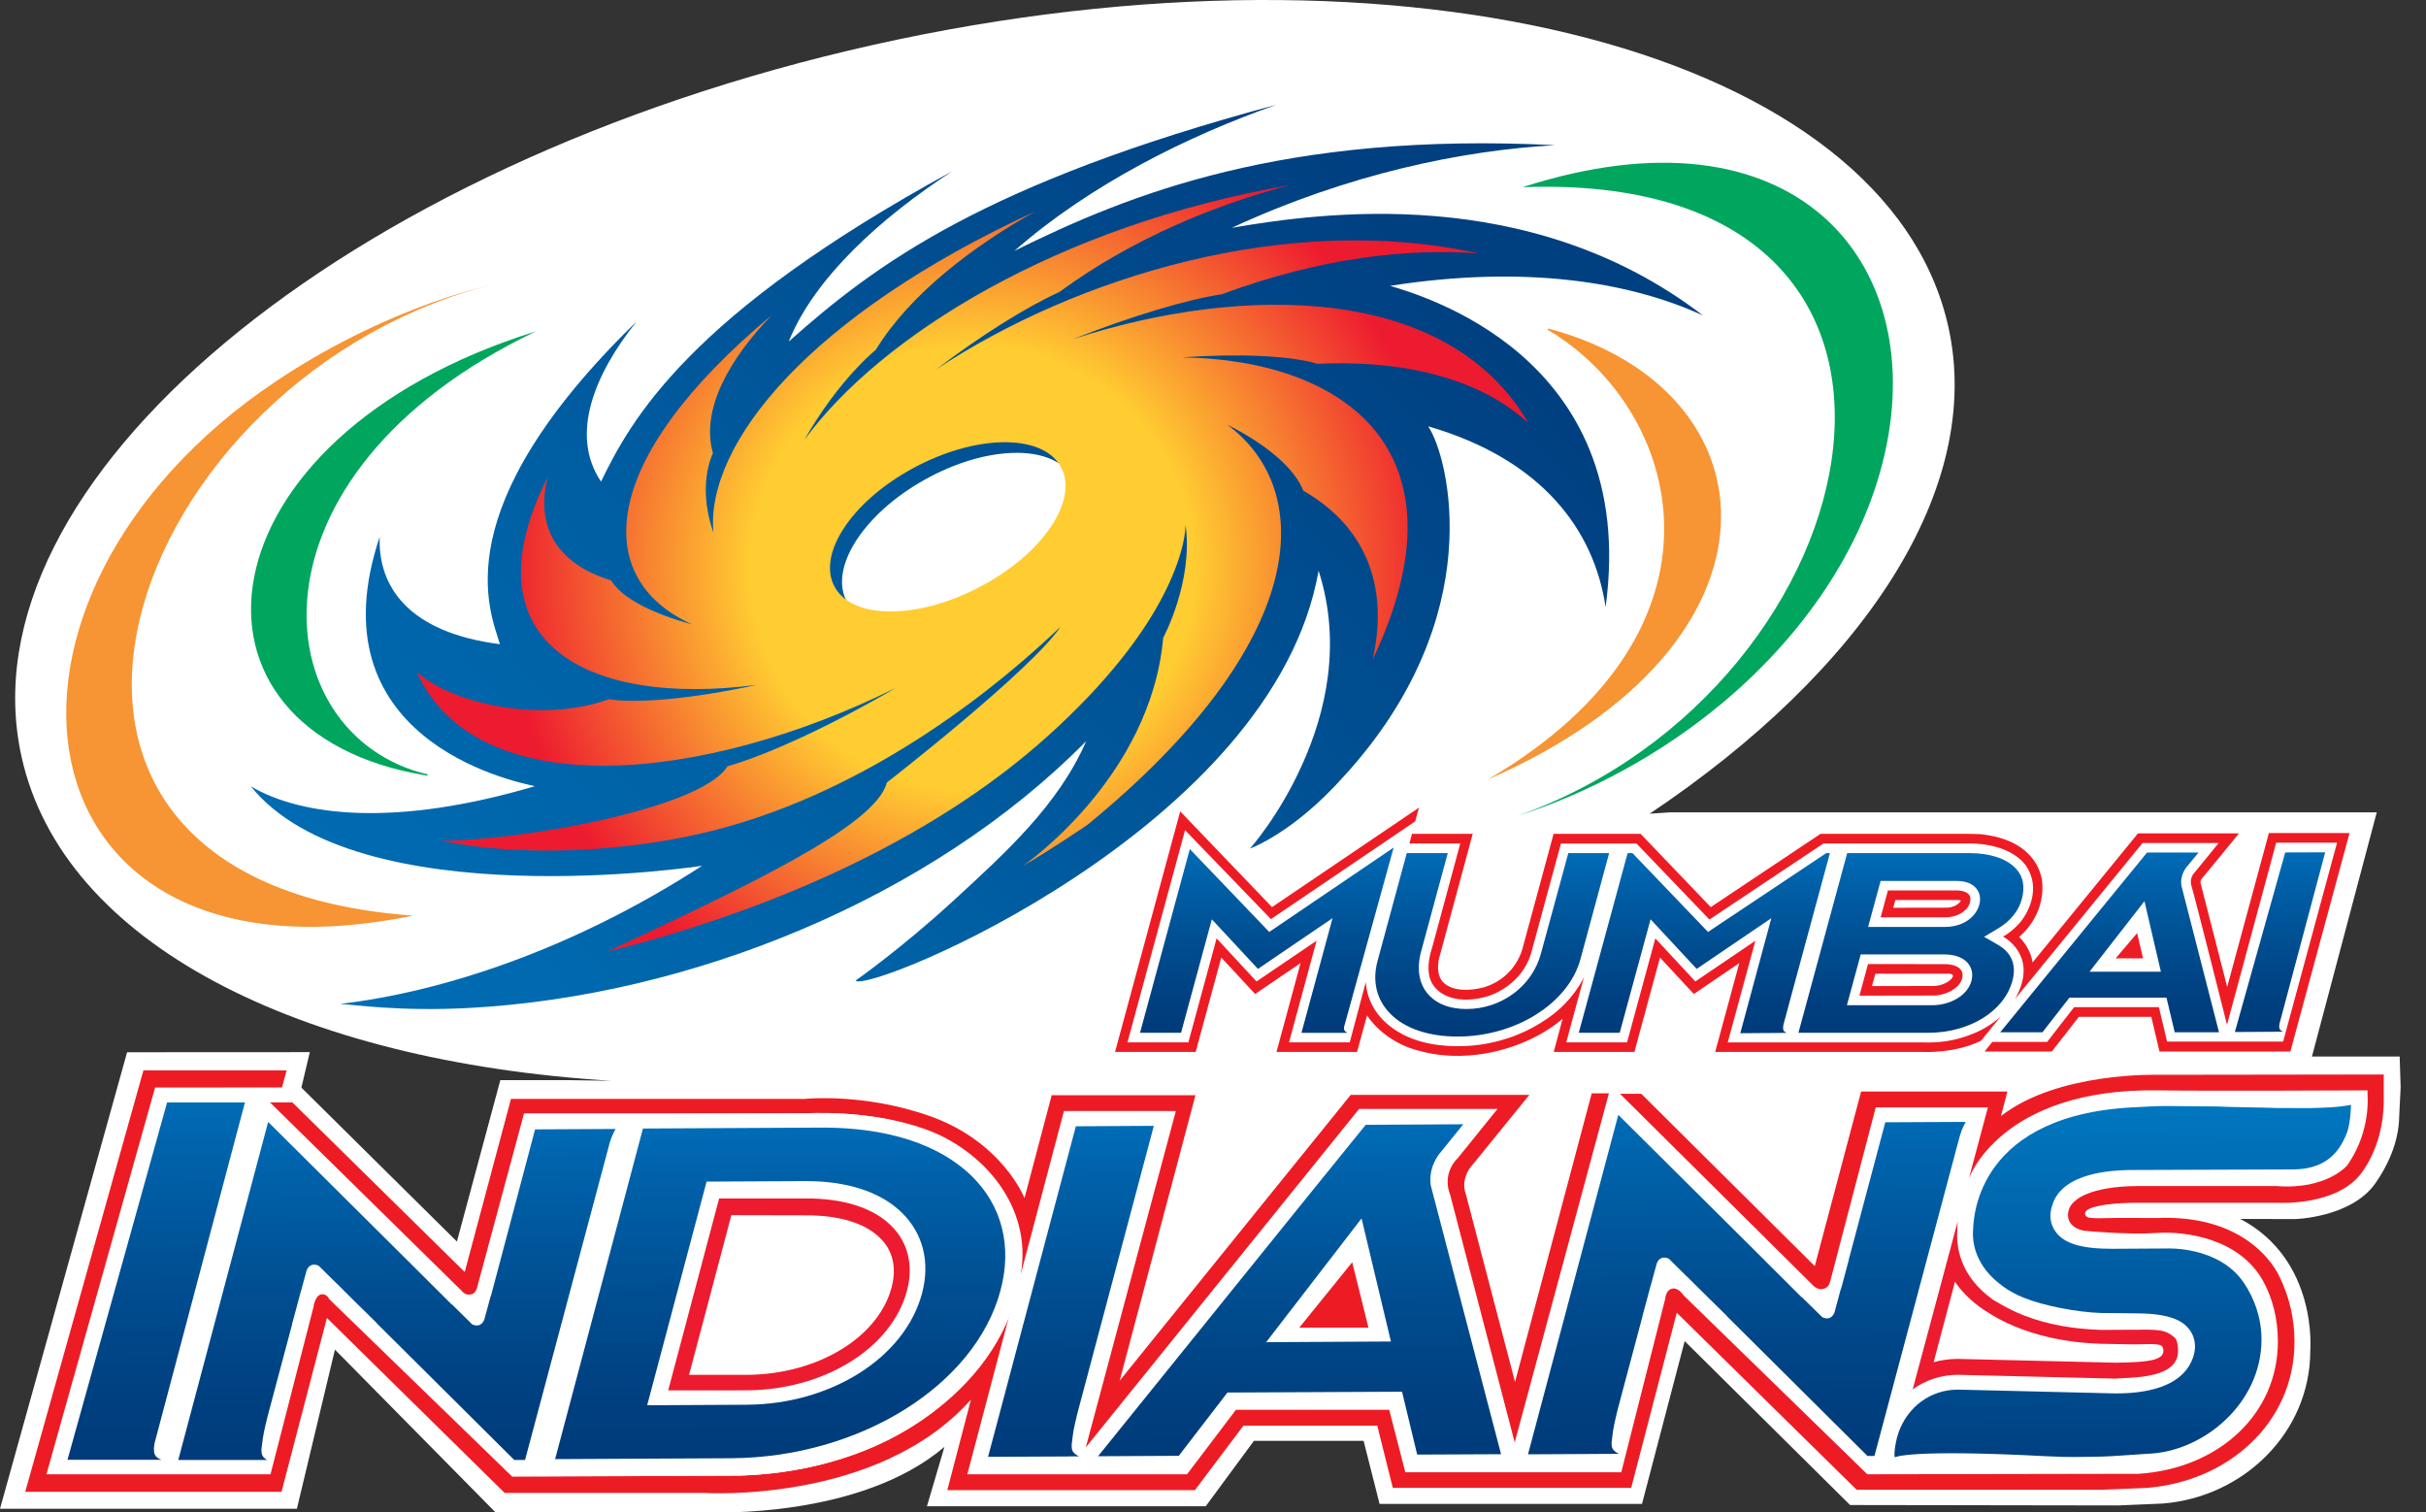 <svg width="77" height="48" viewBox="0 0 77 48" fill="none" xmlns="http://www.w3.org/2000/svg">
<rect x="0" y="0" width="77" height="48" fill="#333333" stroke="none"/>
<g clip-path="url(#clip0_1612_2259)">
<path d="M52.359 25.825C59.133 21.289 62.989 15.521 61.838 10.365C59.89 1.654 44.622 -2.354 27.736 1.42C10.847 5.192 -1.26 15.317 0.687 24.031C2.008 29.945 9.465 33.688 19.405 34.301L18.089 34.281H15.88L14.502 39.403L9.566 34.518L9.833 33.392L4.034 33.395L0 47.883H9.423L10.631 42.833L15.725 47.995H22.563C22.563 47.995 27.292 48.211 29.977 45.918L29.421 47.803H38.27L39.8 45.727H43.28L43.787 47.73H52.116L53.471 42.563L58.721 47.765L67.231 47.778L68.636 47.718C71.208 47.519 73.327 45.458 73.327 42.868C73.327 42.868 73.581 39.99 71.106 38.685L72.846 38.69C72.846 38.69 74.611 38.644 75.381 37.571C75.766 37.032 76.14 36.26 76.15 35.423L76.195 34.504L76.164 33.53H73.38L75.437 25.782H53.001L52.359 25.825Z" fill="white"/>
<path fill-rule="evenodd" clip-rule="evenodd" d="M10.797 31.861C13.983 31.487 18.119 30.173 22.285 27.477C22.285 27.477 19.56 27.897 16.394 27.787C13.234 27.68 9.643 27.045 7.961 24.956C9.587 25.91 12.561 26.256 16.978 24.951C16.591 24.866 14.815 24.489 13.408 23.315C12.012 22.153 10.987 20.21 12.052 17.035C11.991 18.602 12.949 20.072 15.867 20.445C15.715 19.928 15.256 18.863 15.613 17.164C15.97 15.478 17.14 13.186 20.201 10.208C18.864 11.88 18.078 13.802 19.076 15.285C19.55 14.311 20.238 12.988 21.874 11.327C23.487 9.686 26.038 7.717 30.218 5.438C27.982 6.895 25.854 8.8 25.033 10.841C26.408 9.617 27.969 8.349 30.353 7.082C32.719 5.826 35.895 4.561 40.518 3.323C37.714 4.309 34.616 5.841 32.197 7.962C34.001 7.07 36.145 6.115 38.913 5.448C41.672 4.782 45.058 4.391 49.361 4.608C46.41 4.772 42.791 5.519 39.096 7.231C40.495 6.988 42.872 6.634 45.562 6.86C48.256 7.087 51.301 7.901 54.054 10.014C51.759 8.954 48.422 8.397 44.121 9.072C44.549 9.202 46.52 9.749 48.248 11.238C49.99 12.744 51.508 15.221 50.961 19.267C50.595 16.817 48.943 14.578 45.33 13.53C45.671 14.04 46.144 15.553 45.977 17.553C45.811 19.576 44.965 22.118 42.647 24.645C41.041 26.449 39.676 26.929 39.676 26.929C39.676 26.929 40.608 25.889 41.337 24.253C42.067 22.632 42.599 20.437 41.851 18.112C41.141 22.186 37.6 25.534 34.161 27.817C30.675 30.136 27.326 31.341 27.156 31.12C27.156 31.12 28.596 30.114 30.256 28.59C31.9 27.076 33.589 25.56 34.475 23.522C29.54 28.526 21.896 31.619 14.867 31.991C12.701 32.106 11.198 31.883 10.797 31.861Z" fill="url(#paint0_linear_1612_2259)"/>
<path d="M34.016 15.113C33.377 14.083 31.291 14.131 29.341 15.229C27.372 16.329 26.279 18.079 26.898 19.128C27.525 20.191 29.648 20.135 31.627 19.009C33.593 17.896 34.647 16.146 34.016 15.113Z" fill="white"/>
<path d="M48.507 13.425C47.237 11.233 44.981 10.125 42.371 9.787C39.761 9.451 36.782 9.873 34.061 10.762C35.936 10.023 37.66 9.51 38.779 9.339C41.93 8.166 44.767 7.872 46.933 8.045C43.899 7.373 40.699 7.561 37.714 8.281C34.717 9.004 31.922 10.26 29.72 11.72C31.145 10.637 32.574 9.746 33.627 9.265C35.934 7.571 38.606 6.485 40.935 5.876C37.224 6.52 33.988 7.719 31.376 9.158C28.741 10.611 26.733 12.317 25.536 13.954C26.192 12.796 27.027 11.759 27.8 11.098C28.874 9.342 30.869 7.822 32.855 6.712C29.288 8.352 26.673 10.194 24.985 11.969C23.282 13.764 22.512 15.501 22.644 16.905C22.319 15.979 22.327 15.062 22.629 14.38C22.228 12.982 23.177 11.366 24.487 10.009C21.722 12.317 20.294 14.4 19.956 16.09C19.616 17.801 20.376 19.097 21.964 19.814C20.618 19.454 19.701 18.936 19.397 18.422C17.453 17.82 17.044 16.488 17.376 15.16C14.787 20.294 18.506 22.453 24.021 21.736C21.962 22.179 20.255 22.331 19.328 22.192C17.024 23.014 14.18 22.237 13.224 21.317C14.162 23.426 16.433 24.32 19.244 24.301C22.055 24.28 25.384 23.346 28.436 21.83C26.37 23.033 24.4 23.942 23.089 24.321C22.228 25.708 16.319 26.696 14.009 26.682C16.379 27.181 19.553 27.072 22.268 26.449C26.52 25.47 30.541 22.86 33.661 19.891C33.661 19.891 33.67 19.882 33.68 19.868C33.678 19.876 33.67 19.882 33.661 19.891C32.714 21.292 28.149 24.835 28.149 24.835C27.79 26.231 23.632 28.152 19.274 30.203C24.186 28.98 29.478 26.772 33.279 23.34C35.131 21.668 36.198 20.222 36.804 19.115C37.643 17.591 37.628 16.684 37.628 16.684C37.628 16.684 37.628 16.679 37.632 16.678C37.873 18.475 36.919 20.243 36.919 20.243C36.52 24.717 32.459 27.487 32.459 27.487C33.38 26.954 34.521 26.173 34.521 26.173C38.052 23.282 39.879 20.623 40.455 18.432C41.021 16.265 40.382 14.538 38.954 13.479C40.221 14.111 41.102 14.886 41.368 15.573C43.56 16.836 44.033 18.881 43.568 20.929C45.157 17.591 44.908 15.206 43.634 13.654C42.371 12.116 40.077 11.376 37.513 11.342C39.375 11.213 40.951 11.289 41.816 11.545C45.066 11.4 47.238 12.252 48.507 13.425ZM31.241 18.551C29.264 19.644 27.139 19.698 26.516 18.667C25.897 17.643 26.993 15.94 28.967 14.867C30.919 13.802 32.999 13.753 33.635 14.755C34.274 15.764 33.21 17.467 31.241 18.551Z" fill="url(#paint1_radial_1612_2259)"/>
<path d="M49.139 10.426C56.465 12.377 57.059 20.455 47.216 24.742C55.382 19.97 53.359 12.953 49.12 10.465L49.139 10.426Z" fill="#F79433"/>
<path d="M48.155 25.897C59.717 21.82 63.286 5.383 48.325 5.941C56.951 3.161 61.178 8.292 59.834 14.341C59.136 17.484 57.135 20.239 54.703 22.281C52.743 23.926 50.453 25.162 48.155 25.897Z" fill="#00A65D"/>
<path d="M13.557 24.617C5.138 23.252 6.182 13.883 17.013 10.515C7.481 15.062 8.38 23.36 13.579 24.579L13.557 24.617Z" fill="#00A65D"/>
<path d="M15.914 8.959C3.979 11.754 -1.825 27.99 13.104 29.059C0.25 31.702 -1.529 18.981 8.763 12.098C10.295 11.073 12.016 10.207 13.757 9.587C14.453 9.339 15.168 9.135 15.914 8.959Z" fill="#F79433"/>
<path d="M44.667 26.241L40.328 29.184L40.309 29.149L37.613 26.348L35.785 33.081H37.718L38.614 29.782L39.881 31.148L41.787 29.856L40.913 33.081H42.84L44.667 26.241Z" fill="white"/>
<path d="M46.264 32.897C45.354 32.897 44.598 32.647 44.137 32.182C43.695 31.742 43.547 31.148 43.722 30.5L44.65 27.076H45.951L45.103 30.208C44.949 30.781 45.048 31.281 45.383 31.613C45.65 31.882 46.053 32.023 46.541 32.023C47.656 32.023 48.628 31.301 48.907 30.269L49.777 27.076H51.073L50.164 30.438C49.782 31.842 48.107 32.897 46.264 32.897Z" fill="url(#paint2_linear_1612_2259)"/>
<path d="M69.024 32.76L68.763 31.662H65.683L64.827 32.76H63.487L67.201 28.213L68.146 27.057H69.78L69.374 27.55L69.366 27.564C69.259 27.726 69.211 27.903 69.235 28.084L69.236 28.106L70.43 32.76H69.024ZM66.32 30.84H68.586L68.064 28.601L66.32 30.84Z" fill="url(#paint3_linear_1612_2259)"/>
<path d="M74.177 26.744H72.245L70.536 33.056H72.465L74.177 26.744Z" fill="white"/>
<path d="M64.465 28.619C64.64 27.966 64.402 27.555 64.17 27.325C63.817 26.967 63.226 26.77 62.511 26.77H58.397L56.683 33.081H61.188C62.642 33.081 63.867 32.313 64.169 31.207C64.338 30.572 64.121 30.046 63.575 29.726C64.021 29.46 64.342 29.07 64.465 28.619ZM62.278 31.055C62.196 31.364 61.781 31.599 61.318 31.599H59.018L59.289 30.596H61.713C61.936 30.596 62.112 30.651 62.208 30.748C62.306 30.846 62.301 30.968 62.278 31.055ZM62.528 28.632C62.465 28.873 62.192 29.113 61.725 29.113H59.691L59.922 28.26H62.083C62.211 28.26 62.385 28.279 62.476 28.37C62.563 28.455 62.547 28.571 62.528 28.632Z" fill="white"/>
<path d="M57.081 32.778L58.629 27.075H62.51C63.145 27.075 63.658 27.239 63.958 27.54C64.211 27.792 64.283 28.128 64.17 28.543C64.07 28.909 63.803 29.238 63.421 29.464L62.973 29.731L63.421 29.989C63.852 30.24 64.007 30.634 63.873 31.129C63.608 32.103 62.505 32.778 61.188 32.778H57.081ZM58.62 31.903H61.318C61.924 31.903 62.452 31.58 62.572 31.134C62.634 30.902 62.581 30.689 62.425 30.53C62.27 30.377 62.022 30.291 61.714 30.291H59.058L58.62 31.903ZM59.293 29.418H61.725C62.352 29.418 62.726 29.066 62.822 28.714C62.88 28.504 62.834 28.296 62.69 28.157C62.559 28.024 62.355 27.958 62.083 27.958H59.69L59.293 29.418Z" fill="url(#paint4_linear_1612_2259)"/>
<path d="M54.837 33.081H56.765L58.479 26.77H57.873L54.256 29.184L51.943 26.77H51.424L49.712 33.081H51.642L52.538 29.782L53.808 31.148L55.715 29.856L54.837 33.081Z" fill="white"/>
<path d="M72.341 32.559C72.341 32.553 72.346 32.521 72.351 32.485L73.8 27.05L72.532 27.054L70.933 32.753H70.984L72.273 32.745L72.28 32.743H72.281H72.462C72.346 32.688 72.341 32.636 72.341 32.559Z" fill="url(#paint5_linear_1612_2259)"/>
<path d="M56.595 32.61C56.595 32.608 56.597 32.576 56.6 32.543L56.8 31.798L58.08 27.075H57.966L54.211 29.577L51.814 27.075H51.66L50.109 32.778H51.409L52.388 29.176L53.851 30.75L56.221 29.14L55.236 32.791L56.539 32.782L56.703 32.78C56.597 32.729 56.595 32.683 56.595 32.61Z" fill="url(#paint6_linear_1612_2259)"/>
<path d="M42.657 32.61C42.657 32.607 42.657 32.6 42.66 32.592L44.234 26.899L40.285 29.577L37.764 26.947L36.184 32.778H37.486L38.463 29.176L39.926 30.75L42.294 29.14L41.308 32.779H41.369H41.386H42.136H42.593H42.602H42.767C42.66 32.726 42.657 32.679 42.657 32.61Z" fill="url(#paint7_linear_1612_2259)"/>
<path d="M30.818 44.418L30.067 47.292H37.927L39.465 45.248H43.714L44.207 47.22H51.773L53.22 41.663L58.928 47.28H66.729L68.136 47.222C70.708 47.02 72.826 45.169 72.826 42.579C72.826 41.857 72.663 41.172 72.37 40.561C72.37 40.561 71.565 38.513 68.43 38.657C68.43 38.657 67.129 38.649 66.813 38.66C66.499 38.675 66.275 38.644 66.275 38.644C66.364 38.649 66.205 38.639 66.182 38.551C66.167 38.483 66.217 38.41 66.277 38.384C66.277 38.384 66.563 38.173 67.865 38.173C69.166 38.173 72.311 38.173 72.311 38.173C72.311 38.173 74.184 38.284 74.961 37.215C75.417 36.586 75.648 35.793 75.659 34.959V34.101L68.494 34.111C68.494 34.111 65.316 34.01 63.509 35.421L63.714 34.641H59.071L57.6 40.183L52.093 34.713H51.417L57.576 40.825C57.576 40.825 57.713 40.947 57.867 40.908C58.001 40.873 58.06 40.788 58.091 40.662C58.121 40.535 59.535 35.145 59.535 35.145H63.095L62.491 37.404C62.491 37.404 63.488 34.518 68.528 34.605C69.938 34.63 75.143 34.605 75.143 34.605L75.15 34.953C75.141 35.708 74.901 36.407 74.501 36.984C74.501 36.984 73.853 37.765 72.258 37.642H67.871C66.274 37.642 65.857 38.12 65.857 38.12C65.723 38.223 65.637 38.384 65.637 38.566C65.637 38.875 65.93 39.049 66.23 39.068C66.23 39.068 67.568 39.192 68.445 39.131C69.329 39.068 71.057 39.285 71.822 40.642C72.14 41.212 72.299 41.879 72.299 42.579C72.299 44.881 70.414 46.608 67.883 46.774L59.268 46.789L53.425 41.1C53.425 41.1 53.272 40.851 53.069 40.898C52.868 40.943 52.852 41.225 52.852 41.225L51.458 46.726H44.604L44.093 44.742H39.228L37.676 46.789H30.702L32.033 41.75C32.033 41.75 30.386 46.541 23.495 46.834L16.258 46.865L10.444 41.225C10.444 41.225 10.367 41.036 10.181 41.084C9.994 41.13 9.948 41.487 9.948 41.487L8.586 46.789H1.474L4.923 34.514L8.95 34.513L9.097 33.971H4.552L0.801 47.345H8.935L10.376 41.828L16.018 47.381H22.343C22.343 47.381 27.861 47.744 30.818 44.418Z" fill="#ED1C24"/>
<path d="M8.569 34.986L14.667 40.981C14.667 40.981 14.771 41.124 14.942 41.081C15.127 41.054 15.157 40.81 15.157 40.81L16.633 35.333H25.579C25.579 35.333 27.583 35.198 29.378 35.84C31.172 36.482 32.78 38.279 32.398 40.444L33.77 35.259H37.321L34.462 45.937L43.137 35.195H47.529L46.267 36.758C46.267 36.758 45.748 37.215 46.031 37.932L48.076 45.779L51.066 34.699H50.52L48.086 43.858L46.522 37.887C46.522 37.887 46.313 37.413 46.774 36.923L48.541 34.748H42.871L35.538 43.818L37.943 34.759H33.38L32.517 38.024C32.517 38.024 31.818 36.239 29.518 35.423C27.418 34.678 25.54 34.876 25.54 34.876H16.218L14.75 40.37L9.279 34.986H8.569Z" fill="#ED1C24"/>
<path d="M23.703 43.634C25.94 43.621 27.873 42.456 28.298 40.862C28.415 40.424 28.447 39.79 27.932 39.29C27.45 38.812 26.627 38.565 25.553 38.571L23.213 38.566L21.87 43.634L23.703 43.634Z" fill="white"/>
<path d="M31.218 37.023C30.425 36.239 28.886 35.315 26.042 35.33L20.029 35.36L16.998 46.85L23.213 46.83C27.63 46.84 31.396 44.355 32.254 41.128C32.673 39.551 32.306 38.095 31.218 37.023ZM28.786 40.967C28.302 42.785 26.168 44.11 23.704 44.124L21.208 44.126L22.825 38.035H25.551C26.759 38.026 27.707 38.326 28.286 38.899C28.822 39.428 29.001 40.164 28.786 40.967Z" fill="white"/>
<path d="M5.127 46.329C4.89 46.25 4.885 46.106 4.885 45.954C4.885 45.947 4.892 45.884 4.903 45.813L7.774 34.989H5.303L2.142 46.329H5.127Z" fill="url(#paint8_linear_1612_2259)"/>
<path d="M28.786 40.967C28.302 42.785 26.167 44.11 23.704 44.125L21.208 44.126L22.825 38.035H25.551C26.759 38.027 27.707 38.327 28.286 38.9C28.822 39.428 29 40.164 28.786 40.967Z" fill="#ED1B2F"/>
<path d="M23.703 43.634C25.94 43.621 27.873 42.456 28.298 40.862C28.415 40.424 28.447 39.79 27.932 39.29C27.45 38.812 26.627 38.565 25.553 38.571L23.213 38.566L21.87 43.634L23.703 43.634Z" fill="white"/>
<path d="M43.434 42.135H41.239L42.919 40.059L43.434 42.135Z" fill="#ED1C24"/>
<path d="M69.028 42.457C68.724 42.18 68.477 42.196 67.704 42.202L66.67 42.207C65.766 42.173 64.996 42.042 64.225 41.743C63.739 41.555 63.252 41.245 63.238 41.236C62.188 40.475 62.087 39.543 62.124 39.037C62.124 38.979 62.126 38.885 62.136 38.766L60.708 44.093C61.115 43.802 61.608 43.634 62.135 43.632L67.141 43.753C67.62 43.712 68.915 43.76 69.108 43.06C69.154 42.891 69.13 42.547 69.028 42.457ZM67.144 43.248L62.134 43.127C61.871 43.128 61.615 43.166 61.373 43.231L62.05 40.678C62.255 40.985 62.553 41.294 62.98 41.58C64.226 42.417 65.694 42.613 66.651 42.647L67.716 42.667C68.317 42.662 68.62 42.618 68.656 42.79C68.743 43.16 68.269 43.235 67.144 43.248Z" fill="#ED1B2F"/>
<path d="M44.981 46.164L44.5 44.169L38.958 44.195L37.414 46.203L34.851 46.217L41.623 37.826L43.347 35.698L46.444 35.681L45.648 36.664L45.636 36.685C45.447 36.968 45.37 37.283 45.408 37.599L45.414 37.632L47.643 46.152L44.981 46.164ZM40.187 42.597L44.147 42.575L43.215 38.669L40.187 42.597Z" fill="url(#paint9_linear_1612_2259)"/>
<path d="M17.619 46.308L20.407 35.816L26.037 35.787C28.707 35.773 30.13 36.622 30.853 37.336C31.807 38.277 32.128 39.562 31.756 40.951C30.955 43.969 27.278 46.258 23.2 46.28L17.619 46.308ZM20.541 44.599L23.698 44.582C26.381 44.568 28.721 43.083 29.264 41.051C29.528 40.059 29.299 39.153 28.631 38.493C27.956 37.827 26.884 37.477 25.539 37.485L22.427 37.501L20.541 44.599Z" fill="url(#paint10_linear_1612_2259)"/>
<path d="M34.013 45.857C34.013 45.84 34.053 45.542 34.056 45.514C34.079 45.339 34.162 45.002 34.192 44.87L36.622 35.731L34.147 35.745L31.627 45.235L31.36 46.236L33.834 46.224H33.876L33.877 46.222L34.245 46.22C34.021 46.109 34.013 46.008 34.013 45.857Z" fill="url(#paint11_linear_1612_2259)"/>
<path d="M59.838 35.618L58.682 39.965L58.68 39.985L58.438 40.892L58.424 40.916L58.225 41.656C58.125 41.896 57.941 41.853 57.841 41.806L57.212 41.189C57.207 41.181 57.196 41.175 57.188 41.17L57.168 41.156L56.05 40.041L55.992 39.981L51.364 35.382L48.498 46.156L51.015 46.142L51.381 46.14C51.157 46.029 51.151 45.929 51.15 45.779C51.15 45.76 51.191 45.463 51.194 45.433C51.225 45.214 51.344 44.734 51.344 44.734L52.128 41.79H52.125L52.269 41.256L52.392 40.796L52.396 40.79L52.585 40.097C52.68 39.858 52.868 39.902 52.968 39.947L53.546 40.52L53.56 40.529L54.075 41.041L54.818 41.771H54.81L59.274 46.209H59.494L62.173 36.165C62.221 35.965 62.295 35.778 62.391 35.606L59.838 35.618Z" fill="url(#paint12_linear_1612_2259)"/>
<path d="M71.223 40.719C71.552 41.206 71.779 41.827 71.779 42.51C71.779 44.527 69.969 46.021 68.286 46.131L67.031 46.214C66.591 46.236 66.271 46.236 66.206 46.236C66.206 46.236 65.631 46.255 64.964 46.217C60.542 45.984 60.137 46.252 60.137 46.252C60.115 46.108 60.148 45.915 60.174 45.787C60.19 45.691 60.22 45.576 60.264 45.449C60.555 44.652 61.261 44.108 62.135 44.102L67.135 44.223C67.647 44.22 69.203 44.204 69.6 43.097C69.756 42.666 69.609 42.36 69.508 42.22C69.234 41.83 68.678 41.678 67.705 41.681L66.688 41.671C65.93 41.646 64.873 41.446 64.224 41.183C63.779 41.001 63.532 40.794 63.532 40.794C62.718 40.191 62.587 39.464 62.626 39.022C62.639 38.61 62.772 35.31 67.908 35.134C67.908 35.134 68.453 35.101 68.713 35.101L70.355 35.116C70.877 35.142 71.709 35.142 72.254 35.165C72.627 35.168 72.922 35.165 73.297 35.168C73.681 35.156 74.139 35.156 74.62 35.065C74.62 35.065 74.61 35.607 74.502 35.918C74.211 36.723 73.664 37.106 72.785 37.114L67.618 37.132C67.103 37.141 65.459 37.188 65.14 38.245L65.132 38.267C65.034 38.566 65.074 38.861 65.244 39.092C65.52 39.473 66.08 39.636 67.062 39.633L68.771 39.623C68.771 39.623 70.43 39.536 71.223 40.719Z" fill="url(#paint13_linear_1612_2259)"/>
<path d="M44.919 26.066L45.037 25.632L40.373 28.789L37.459 25.75L35.391 33.386H37.95L38.763 30.39L39.837 31.547L41.279 30.565L40.515 33.386H43.072L43.389 32.225C43.389 32.225 43.899 33.093 45.13 33.373C46.818 33.798 48.289 33.117 48.542 32.999C48.84 32.864 49.318 32.588 49.597 32.329L49.314 33.386H51.875L52.687 30.39L53.762 31.547L55.204 30.565L54.439 33.386H61.039C61.039 33.386 62.036 33.441 62.876 33.031L63.499 32.264C63.499 32.264 63.164 32.581 62.697 32.776C62.23 32.973 61.742 33.106 61.018 33.084H54.837L55.715 29.856L53.809 31.148L52.539 29.782L51.642 33.081H49.712L50.274 31.01C50.274 31.01 49.958 31.733 49.143 32.305C48.526 32.738 47.802 33.043 46.943 33.16C46.597 33.208 45.521 33.298 44.64 32.887C44.375 32.763 43.428 32.284 43.349 31.167L42.84 33.081H40.913L41.787 29.856L39.881 31.148L38.614 29.782L37.718 33.081H35.785L37.613 26.347L40.338 29.17L44.919 26.066Z" fill="#ED1C24"/>
<path d="M44.815 26.464L44.734 26.769H46.348L45.454 30.08C45.454 30.08 45.203 30.752 45.446 31.196C45.687 31.636 46.354 31.89 47.257 31.606C47.45 31.542 48.294 31.214 48.592 30.27C48.625 30.161 49.078 28.479 49.078 28.479L49.544 26.772H51.943L54.256 29.184L57.874 26.77H62.482C62.482 26.77 63.731 26.711 64.299 27.468C64.901 28.361 64.13 29.261 64.13 29.261C64.13 29.261 63.904 29.541 63.575 29.726C63.575 29.726 64.741 30.315 63.959 31.702L68.004 26.754H70.42L69.66 27.686C69.66 27.686 69.472 27.852 69.558 28.124C69.648 28.407 70.684 32.524 70.684 32.524L72.245 26.744H74.177L72.466 33.056H68.782L68.523 31.965H65.831L64.976 33.066H63.236L62.989 33.372H65.124L65.981 32.273H68.282L68.541 33.372H72.696L74.573 26.439H72.013L70.69 31.322L69.857 28.073C69.857 28.073 69.805 27.972 69.9 27.864C69.997 27.759 71.063 26.449 71.063 26.449H67.858L64.512 30.546C64.512 30.546 64.477 30.124 64.085 29.733C64.085 29.733 64.917 29.106 64.818 27.991C64.793 27.722 64.569 26.65 62.855 26.474C62.74 26.464 62.443 26.464 62.443 26.464H57.782L54.299 28.789L52.073 26.464H49.31L48.329 30.083C48.329 30.083 48.134 30.996 47.146 31.319C46.887 31.403 46.227 31.52 45.859 31.223C45.491 30.926 45.704 30.311 45.704 30.311L46.743 26.464H44.815Z" fill="#ED1C24"/>
<path d="M62.116 28.26H59.922L59.691 29.113H61.773C62.169 29.101 62.516 28.869 62.54 28.562C62.569 28.252 62.116 28.26 62.116 28.26ZM61.808 28.807L60.088 28.81L60.157 28.564H62.083C62.083 28.564 62.2 28.557 62.229 28.578C62.258 28.601 62.083 28.797 61.808 28.807Z" fill="#ED1C24"/>
<path d="M61.781 30.599L59.289 30.596L59.018 31.599L61.41 31.595C61.846 31.567 62.277 31.309 62.29 30.962C62.306 30.608 61.781 30.599 61.781 30.599ZM61.403 31.293L59.415 31.295L59.523 30.902H61.787C61.787 30.902 61.994 30.885 61.985 30.975C61.977 31.067 61.764 31.264 61.403 31.293Z" fill="#ED1C24"/>
<path d="M67.15 30.415L67.831 29.614L68.02 30.415H67.15Z" fill="#ED1C24"/>
<path d="M16.983 35.843L15.832 40.188L15.826 40.209L15.585 41.118L15.573 41.138L15.371 41.882C15.273 42.119 15.087 42.077 14.988 42.032L14.36 41.413C14.353 41.406 14.343 41.401 14.337 41.392L14.315 41.379L13.197 40.265L13.138 40.206L8.511 35.607L5.658 46.335H8.477C8.305 46.236 8.299 46.14 8.297 46.001C8.297 45.984 8.338 45.686 8.341 45.657C8.37 45.438 8.491 44.959 8.491 44.959L9.276 42.015H9.271L9.416 41.481L9.539 41.019L9.543 41.012L9.731 40.322C9.829 40.082 10.015 40.126 10.114 40.17L10.694 40.743L10.706 40.752L11.223 41.267L11.965 41.996H11.957L16.322 46.335H16.665L19.32 36.388C19.367 36.188 19.441 36 19.539 35.83L16.983 35.843Z" fill="url(#paint14_linear_1612_2259)"/>
</g>
<defs>
<linearGradient id="paint0_linear_1612_2259" x1="43.947" y1="6.95" x2="3.036" y2="43.786" gradientUnits="userSpaceOnUse">
<stop stop-color="#004081"/>
<stop offset="0.116" stop-color="#00488A"/>
<stop offset="0.491" stop-color="#0061A5"/>
<stop offset="0.8" stop-color="#0070B8"/>
<stop offset="1" stop-color="#0077C0"/>
</linearGradient>
<radialGradient id="paint1_radial_1612_2259" cx="0" cy="0" r="1" gradientUnits="userSpaceOnUse" gradientTransform="translate(30.866 18.039) scale(20.142 20.142)">
<stop stop-color="#FFCC32"/>
<stop offset="0.35" stop-color="#FFCC32"/>
<stop offset="0.74" stop-color="#ED1B2F"/>
<stop offset="1" stop-color="#ED1B2F"/>
</radialGradient>
<linearGradient id="paint2_linear_1612_2259" x1="47.382" y1="32.892" x2="47.351" y2="27.062" gradientUnits="userSpaceOnUse">
<stop stop-color="#003B7A"/>
<stop offset="0.184" stop-color="#004080"/>
<stop offset="0.483" stop-color="#004D90"/>
<stop offset="0.859" stop-color="#0062AA"/>
<stop offset="1" stop-color="#006CB7"/>
</linearGradient>
<linearGradient id="paint3_linear_1612_2259" x1="66.959" y1="32.778" x2="66.929" y2="27.064" gradientUnits="userSpaceOnUse">
<stop stop-color="#003B7A"/>
<stop offset="0.184" stop-color="#004080"/>
<stop offset="0.483" stop-color="#004D90"/>
<stop offset="0.859" stop-color="#0062AA"/>
<stop offset="1" stop-color="#006CB7"/>
</linearGradient>
<linearGradient id="paint4_linear_1612_2259" x1="60.664" y1="32.781" x2="60.634" y2="27.064" gradientUnits="userSpaceOnUse">
<stop stop-color="#003B7A"/>
<stop offset="0.184" stop-color="#004080"/>
<stop offset="0.483" stop-color="#004D90"/>
<stop offset="0.859" stop-color="#0062AA"/>
<stop offset="1" stop-color="#006CB7"/>
</linearGradient>
<linearGradient id="paint5_linear_1612_2259" x1="72.381" y1="32.745" x2="72.352" y2="27.055" gradientUnits="userSpaceOnUse">
<stop stop-color="#003B7A"/>
<stop offset="0.184" stop-color="#004080"/>
<stop offset="0.483" stop-color="#004D90"/>
<stop offset="0.859" stop-color="#0062AA"/>
<stop offset="1" stop-color="#006CB7"/>
</linearGradient>
<linearGradient id="paint6_linear_1612_2259" x1="54.11" y1="32.797" x2="54.08" y2="27.062" gradientUnits="userSpaceOnUse">
<stop stop-color="#003B7A"/>
<stop offset="0.184" stop-color="#004080"/>
<stop offset="0.483" stop-color="#004D90"/>
<stop offset="0.859" stop-color="#0062AA"/>
<stop offset="1" stop-color="#006CB7"/>
</linearGradient>
<linearGradient id="paint7_linear_1612_2259" x1="40.224" y1="32.792" x2="40.193" y2="26.921" gradientUnits="userSpaceOnUse">
<stop stop-color="#003B7A"/>
<stop offset="0.184" stop-color="#004080"/>
<stop offset="0.483" stop-color="#004D90"/>
<stop offset="0.859" stop-color="#0062AA"/>
<stop offset="1" stop-color="#006CB7"/>
</linearGradient>
<linearGradient id="paint8_linear_1612_2259" x1="4.987" y1="46.33" x2="4.928" y2="34.991" gradientUnits="userSpaceOnUse">
<stop stop-color="#003B7A"/>
<stop offset="0.184" stop-color="#004080"/>
<stop offset="0.483" stop-color="#004D90"/>
<stop offset="0.859" stop-color="#0062AA"/>
<stop offset="1" stop-color="#006CB7"/>
</linearGradient>
<linearGradient id="paint9_linear_1612_2259" x1="41.247" y1="46.185" x2="41.192" y2="35.709" gradientUnits="userSpaceOnUse">
<stop stop-color="#003B7A"/>
<stop offset="0.184" stop-color="#004080"/>
<stop offset="0.483" stop-color="#004D90"/>
<stop offset="0.859" stop-color="#0062AA"/>
<stop offset="1" stop-color="#006CB7"/>
</linearGradient>
<linearGradient id="paint10_linear_1612_2259" x1="24.78" y1="46.272" x2="24.725" y2="35.794" gradientUnits="userSpaceOnUse">
<stop stop-color="#003B7A"/>
<stop offset="0.184" stop-color="#004080"/>
<stop offset="0.483" stop-color="#004D90"/>
<stop offset="0.859" stop-color="#0062AA"/>
<stop offset="1" stop-color="#006CB7"/>
</linearGradient>
<linearGradient id="paint11_linear_1612_2259" x1="34.018" y1="46.224" x2="33.964" y2="35.745" gradientUnits="userSpaceOnUse">
<stop stop-color="#003B7A"/>
<stop offset="0.184" stop-color="#004080"/>
<stop offset="0.483" stop-color="#004D90"/>
<stop offset="0.859" stop-color="#0062AA"/>
<stop offset="1" stop-color="#006CB7"/>
</linearGradient>
<linearGradient id="paint12_linear_1612_2259" x1="55.472" y1="46.23" x2="55.415" y2="35.361" gradientUnits="userSpaceOnUse">
<stop stop-color="#003B7A"/>
<stop offset="0.184" stop-color="#004080"/>
<stop offset="0.483" stop-color="#004D90"/>
<stop offset="0.859" stop-color="#0062AA"/>
<stop offset="1" stop-color="#006CB7"/>
</linearGradient>
<linearGradient id="paint13_linear_1612_2259" x1="67.404" y1="46.233" x2="67.346" y2="35.103" gradientUnits="userSpaceOnUse">
<stop stop-color="#004081"/>
<stop offset="1" stop-color="#0077C0"/>
</linearGradient>
<linearGradient id="paint14_linear_1612_2259" x1="12.626" y1="46.356" x2="12.57" y2="35.586" gradientUnits="userSpaceOnUse">
<stop stop-color="#003B7A"/>
<stop offset="0.184" stop-color="#004080"/>
<stop offset="0.483" stop-color="#004D90"/>
<stop offset="0.859" stop-color="#0062AA"/>
<stop offset="1" stop-color="#006CB7"/>
</linearGradient>
<clipPath id="clip0_1612_2259">
<rect width="76.195" height="48" fill="white"/>
</clipPath>
</defs>
</svg>
